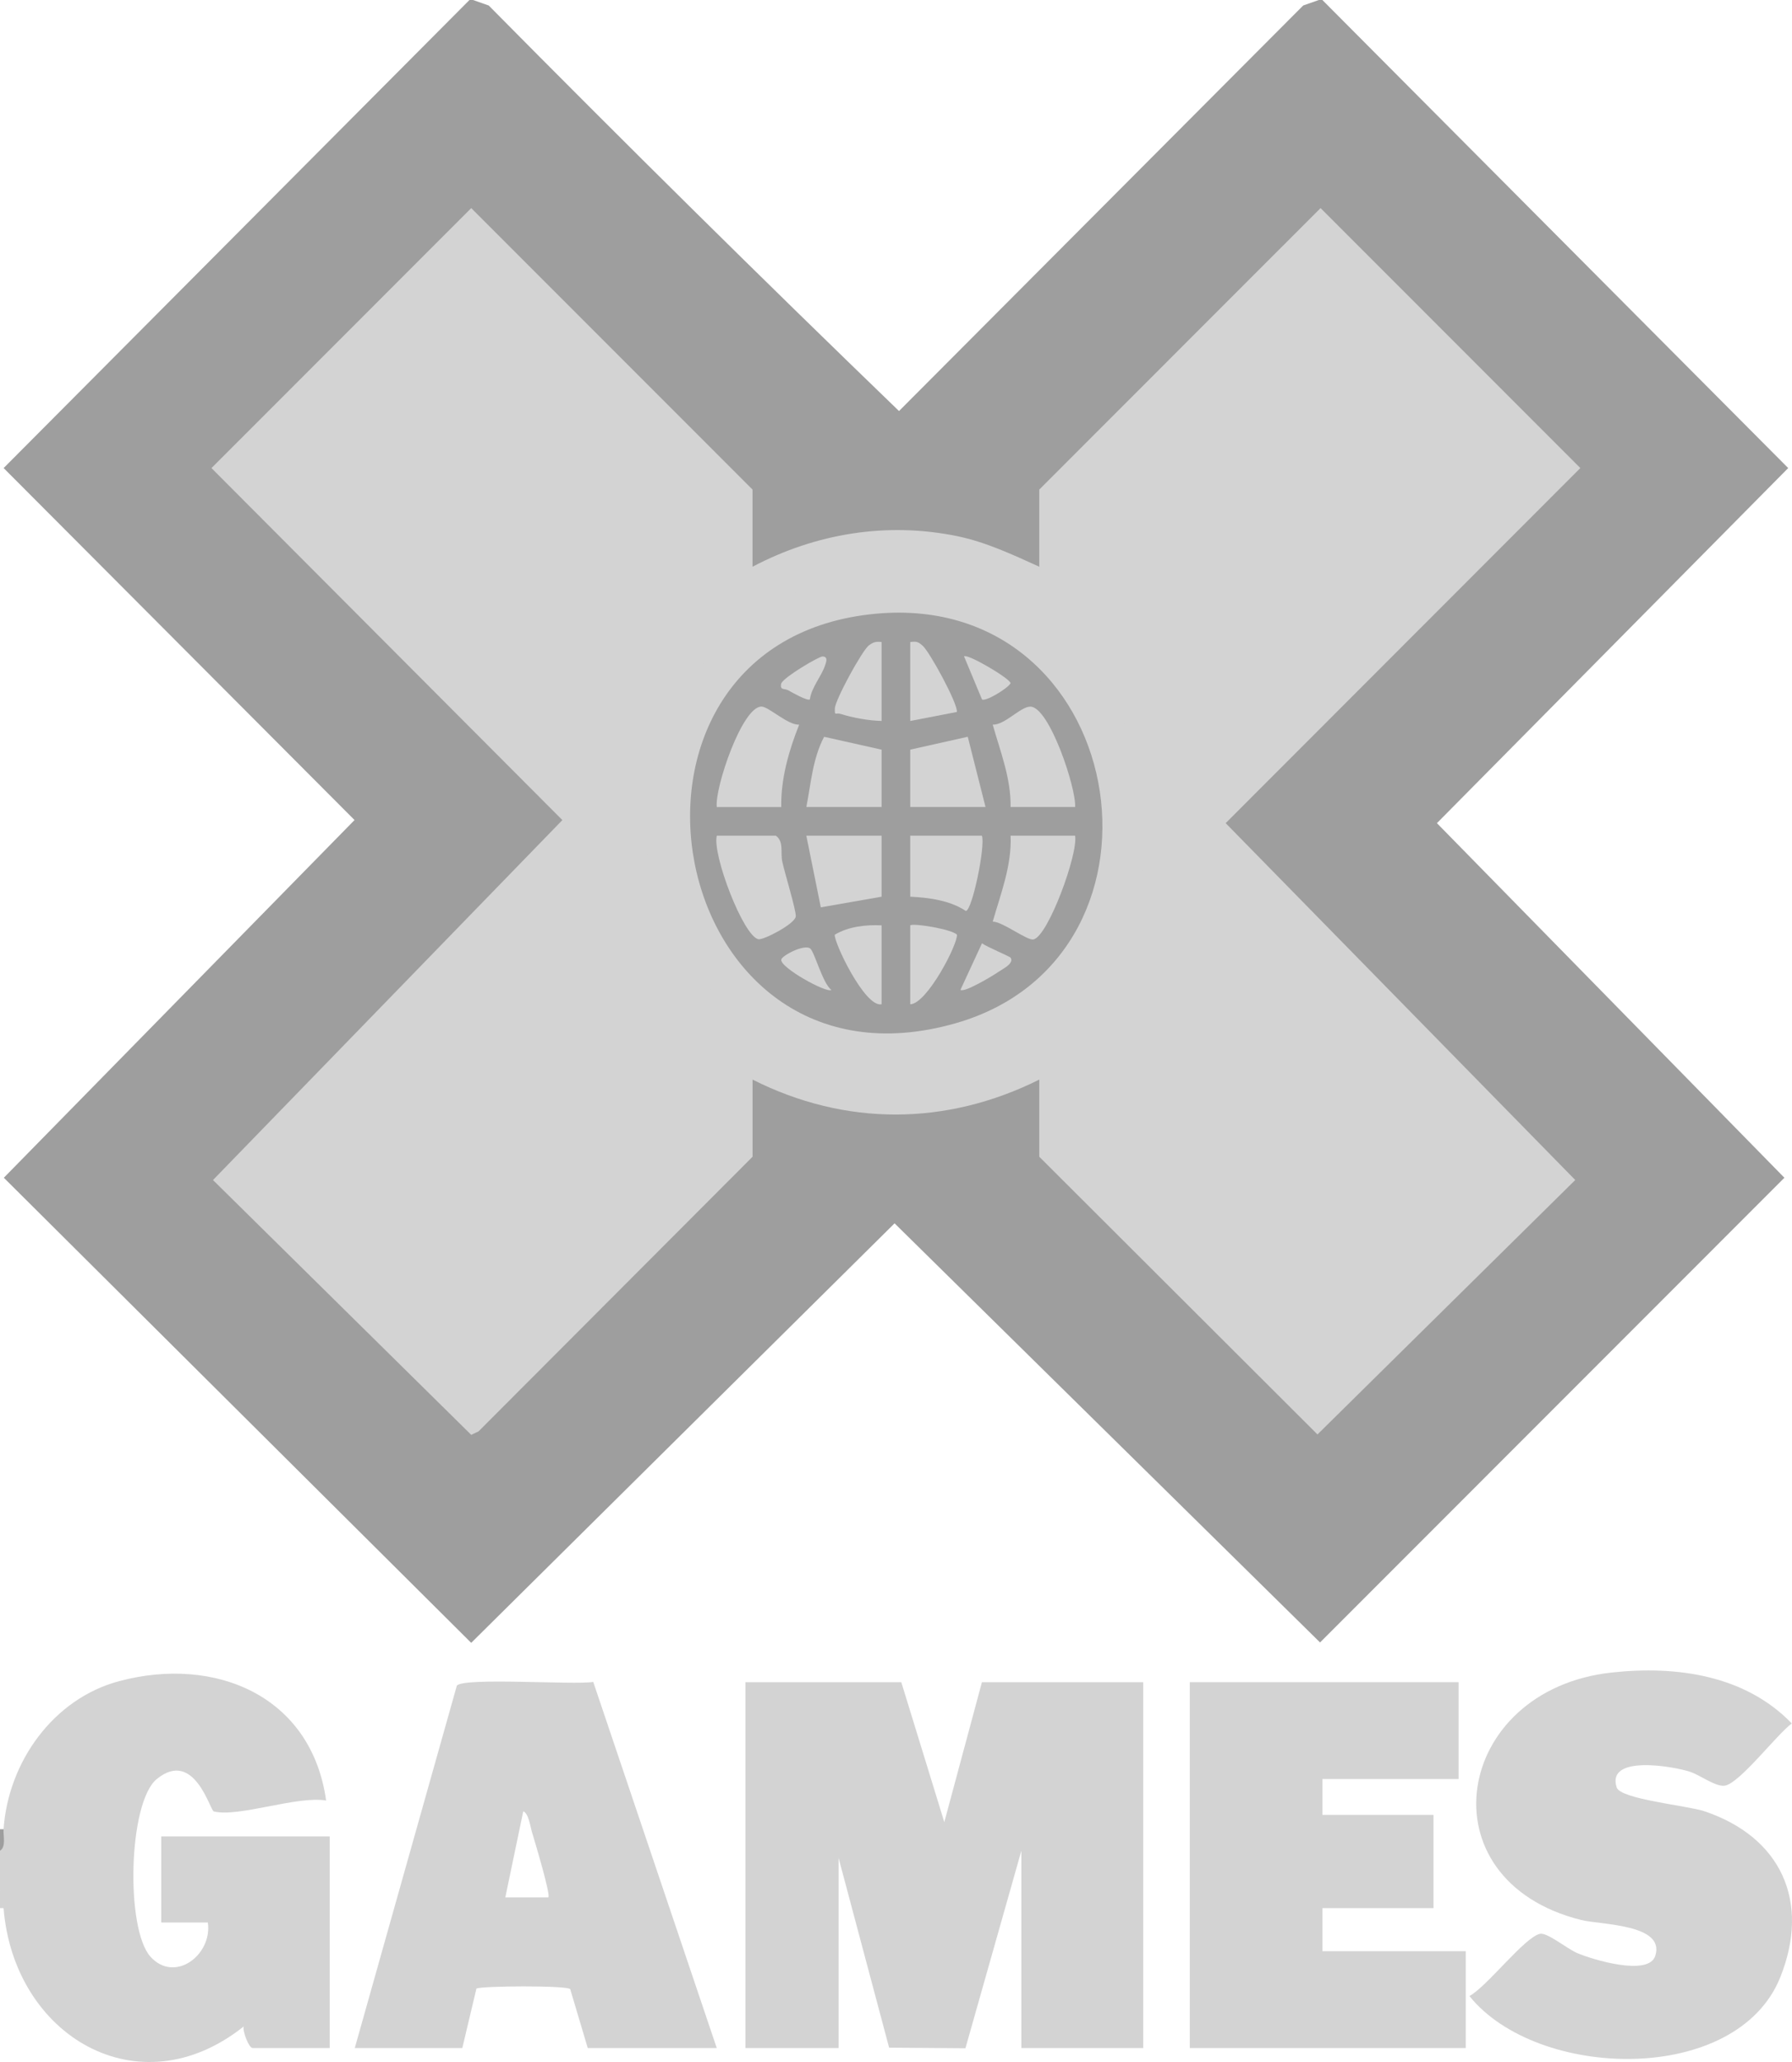 <?xml version="1.0" encoding="UTF-8"?>
<svg id="Layer_2" data-name="Layer 2" xmlns="http://www.w3.org/2000/svg" viewBox="0 0 556.31 639.77">
  <defs>
    <style>
      .cls-1 {
        fill: #9e9e9e;
      }

      .cls-2 {
        fill: #d3d3d3;
      }
    </style>
  </defs>
  <g id="Layer_1-2" data-name="Layer 1">
    <g>
      <path class="cls-1" d="M409.41,0h1.11l144.61,145.22-109.05,110.17,107.87,110.02-144.15,144.18-132.09-130.04-131.43,130.16L1.19,365.41l108.87-110.98L1.13,145.22,145.74,0h1.11l4.87,1.71c42.19,42.65,84.64,84.59,127.37,125.82L404.56,1.71l4.85-1.71Z"/>
      <path class="cls-2" d="M1.11,567.54c1.41-20.79,15.39-40.48,35.85-45.94,29.87-7.97,59.74,4.56,64.28,37.03-8.99-1.54-27.14,5.29-34.87,3.39-1.18-.29-6.04-19.49-17.67-10.08-8.91,7.21-9.76,46.51-2,55.13,7.53,8.37,19.27-.53,17.83-10.6h-14.47v-26.71h52.29v65.66h-23.92c-1.17,0-3.14-5.14-2.79-6.68-32.7,26.03-71.39,2.78-74.53-36.72-.37-1.78-.74-3.63-1.11-5.56v-12.24c.41-2.33.78-4.55,1.11-6.68Z"/>
      <path class="cls-1" d="M0,574.22v-6.68h1.11c-.14,2.11.84,5.44-1.11,6.68Z"/>
      <path class="cls-2" d="M1.11,592.02H0v-5.56c1.86.96.97,3.79,1.11,5.56Z"/>
      <polygon class="cls-2" points="279.8 521.92 293.15 565.33 304.83 521.92 354.9 521.92 354.9 635.42 317.07 635.42 317.07 574.22 299.71 635.49 276.02 635.31 260.33 576.44 260.33 635.42 231.41 635.42 231.41 521.92 279.8 521.92"/>
      <path class="cls-2" d="M500.41,518.91c20.06-2.16,41.32.79,55.84,15.81-4.6,3.33-16.19,18.59-20.81,19.3-2.8.43-7.69-3.3-10.83-4.32-5.22-1.7-26.02-5.34-22.73,4.87,1.18,3.68,22.03,5.64,27.18,7.37,23.76,7.95,33.06,27.94,23.61,51.52-13.47,33.61-75.46,31.99-96.5,5.83,5.42-2.88,17.22-18.39,21.95-19.31,2.22-.43,8.31,4.58,11.42,5.94,4.59,2,22.19,7.38,24.31.94,3.27-9.92-16.92-9.65-22.99-11.16-49.47-12.36-39.66-71.49,9.56-76.79Z"/>
      <polygon class="cls-2" points="452.8 521.92 452.8 551.96 410.53 551.96 410.53 563.09 445.01 563.09 445.01 592.02 410.53 592.02 410.53 605.38 455.03 605.38 455.03 635.42 369.36 635.42 369.36 521.92 452.8 521.92"/>
      <path class="cls-2" d="M184.17,521.84c-5.92.98-40.39-1.49-42.35,1.16l-31.68,112.42h33.38l4.38-18.43c1.2-.85,28.28-1.04,29.12.17l5.44,18.26h40.05l-38.34-113.58ZM170.23,588.68h-13.36l5.57-26.7c1.69.64,2.21,4.87,2.77,6.68.81,2.68,5.8,19.24,5.02,20.02Z"/>
      <path class="cls-2" d="M233.63,175.83c19.61-10.33,41.63-13.95,63.45-9.5,8.91,1.82,17.35,5.78,25.55,9.5v-23.93l87.33-87.34,80.64,80.66-110.1,110.17,108.52,110.72-80.02,78.94-86.37-86.16v-23.93c-28.86,14.38-60.16,14.52-89,0v23.93l-85.06,85.2-2.28,1.09-80.17-79.06,108.46-111.68-108.93-109.21,80.64-80.66,87.33,87.34v23.93Z"/>
      <path class="cls-2" d="M266.76,178.36c79-8.88,120.32,87.32,60.85,136.54-55.69,46.09-138.33-2.84-125.96-73.69,5.41-31,33.43-59.29,65.11-62.85Z"/>
      <path class="cls-1" d="M270.1,190.6c80.23-9.14,99.79,105.83,26.68,126.84-91.1,26.18-116.45-116.61-26.68-126.84Z"/>
      <path class="cls-2" d="M333.76,259.29c.98,5.61-8.36,31.11-12.91,32.18-1.94.46-9.65-5.58-12.67-5.52,2.49-8.69,5.95-17.44,5.55-26.66h20.03Z"/>
      <path class="cls-2" d="M222.51,259.29h18.36c2.55,1.84,1.37,5.19,1.98,8.04.71,3.36,4.35,15.18,4.19,16.99-.21,2.34-10.04,7.38-11.58,7.09-4.7-.91-14.41-26.39-12.94-32.12Z"/>
      <path class="cls-2" d="M333.76,250.39h-20.03c.14-8.88-3.18-17.21-5.55-25.55,3.84.08,8.68-5.66,11.7-5.6,5.9.11,14.27,25.35,13.88,31.15Z"/>
      <path class="cls-2" d="M222.51,250.39c-.67-5.87,7.87-31.21,13.89-31.17,2.22.02,8.27,5.86,11.7,5.6-3.21,8.05-5.72,16.78-5.57,25.58h-20.03Z"/>
      <polygon class="cls-2" points="273.68 259.29 273.68 278.21 254.81 281.51 250.32 259.29 273.68 259.29"/>
      <path class="cls-2" d="M304.83,259.29c1.13,3.12-3.01,23.25-5,23.34-4.95-3.29-11.41-4.13-17.25-4.42v-18.92h22.25Z"/>
      <path class="cls-2" d="M273.68,232.58v17.81h-23.36c1.45-7.35,1.95-15.02,5.52-21.79l17.84,3.99Z"/>
      <polygon class="cls-2" points="305.95 250.39 282.58 250.39 282.58 232.58 300.43 228.59 305.95 250.39"/>
      <path class="cls-2" d="M273.68,199.2v24.48c-4.05-.08-8.98-1-12.81-2.2-1.48-.46-1.78.86-1.69-1.69.09-2.69,8.5-18.01,10.54-19.54,1.37-1.03,2.25-1.28,3.96-1.05Z"/>
      <path class="cls-2" d="M273.68,287.11v24.48c-5.18,1.11-14.91-19.39-14.53-21.6,4.31-2.54,9.62-3.12,14.53-2.89Z"/>
      <path class="cls-2" d="M282.58,287.11c.8-.78,12.81,1.16,14.5,2.87.29,2.96-9.32,21.48-14.5,21.61v-24.48Z"/>
      <path class="cls-2" d="M282.58,199.2c1.94-.27,2.45-.08,3.86,1.15,2.13,1.85,10.93,17.95,10.62,20.54l-14.48,2.8v-24.48Z"/>
      <path class="cls-2" d="M313.73,297.14c1.24,1.78-2.7,3.63-3.87,4.45-1.6,1.14-10.54,6.5-11.7,5.53l6.69-14.46c1.26,1.02,8.59,4.06,8.87,4.47Z"/>
      <path class="cls-2" d="M258.11,307.13c-1.44,1.14-16.15-7.04-15.57-9.43.31-1.28,7.07-4.79,8.95-3.44,1.35.96,3.9,10.93,6.62,12.88Z"/>
      <path class="cls-2" d="M251.42,217c-.76.57-5.59-2.19-6.69-2.81-1.24-.69-2.72.1-2.19-2.18,1.02-2.1,11.74-8.36,12.79-8.33,1.84.04,1.18,1.71.75,2.93-1.21,3.43-4.13,6.61-4.67,10.4Z"/>
      <path class="cls-2" d="M304.85,217l-5.57-13.35c.97-.97,14.44,6.94,14.44,8.34-.87,1.61-7.81,5.8-8.86,5.01Z"/>
    </g>
  </g>
</svg>
